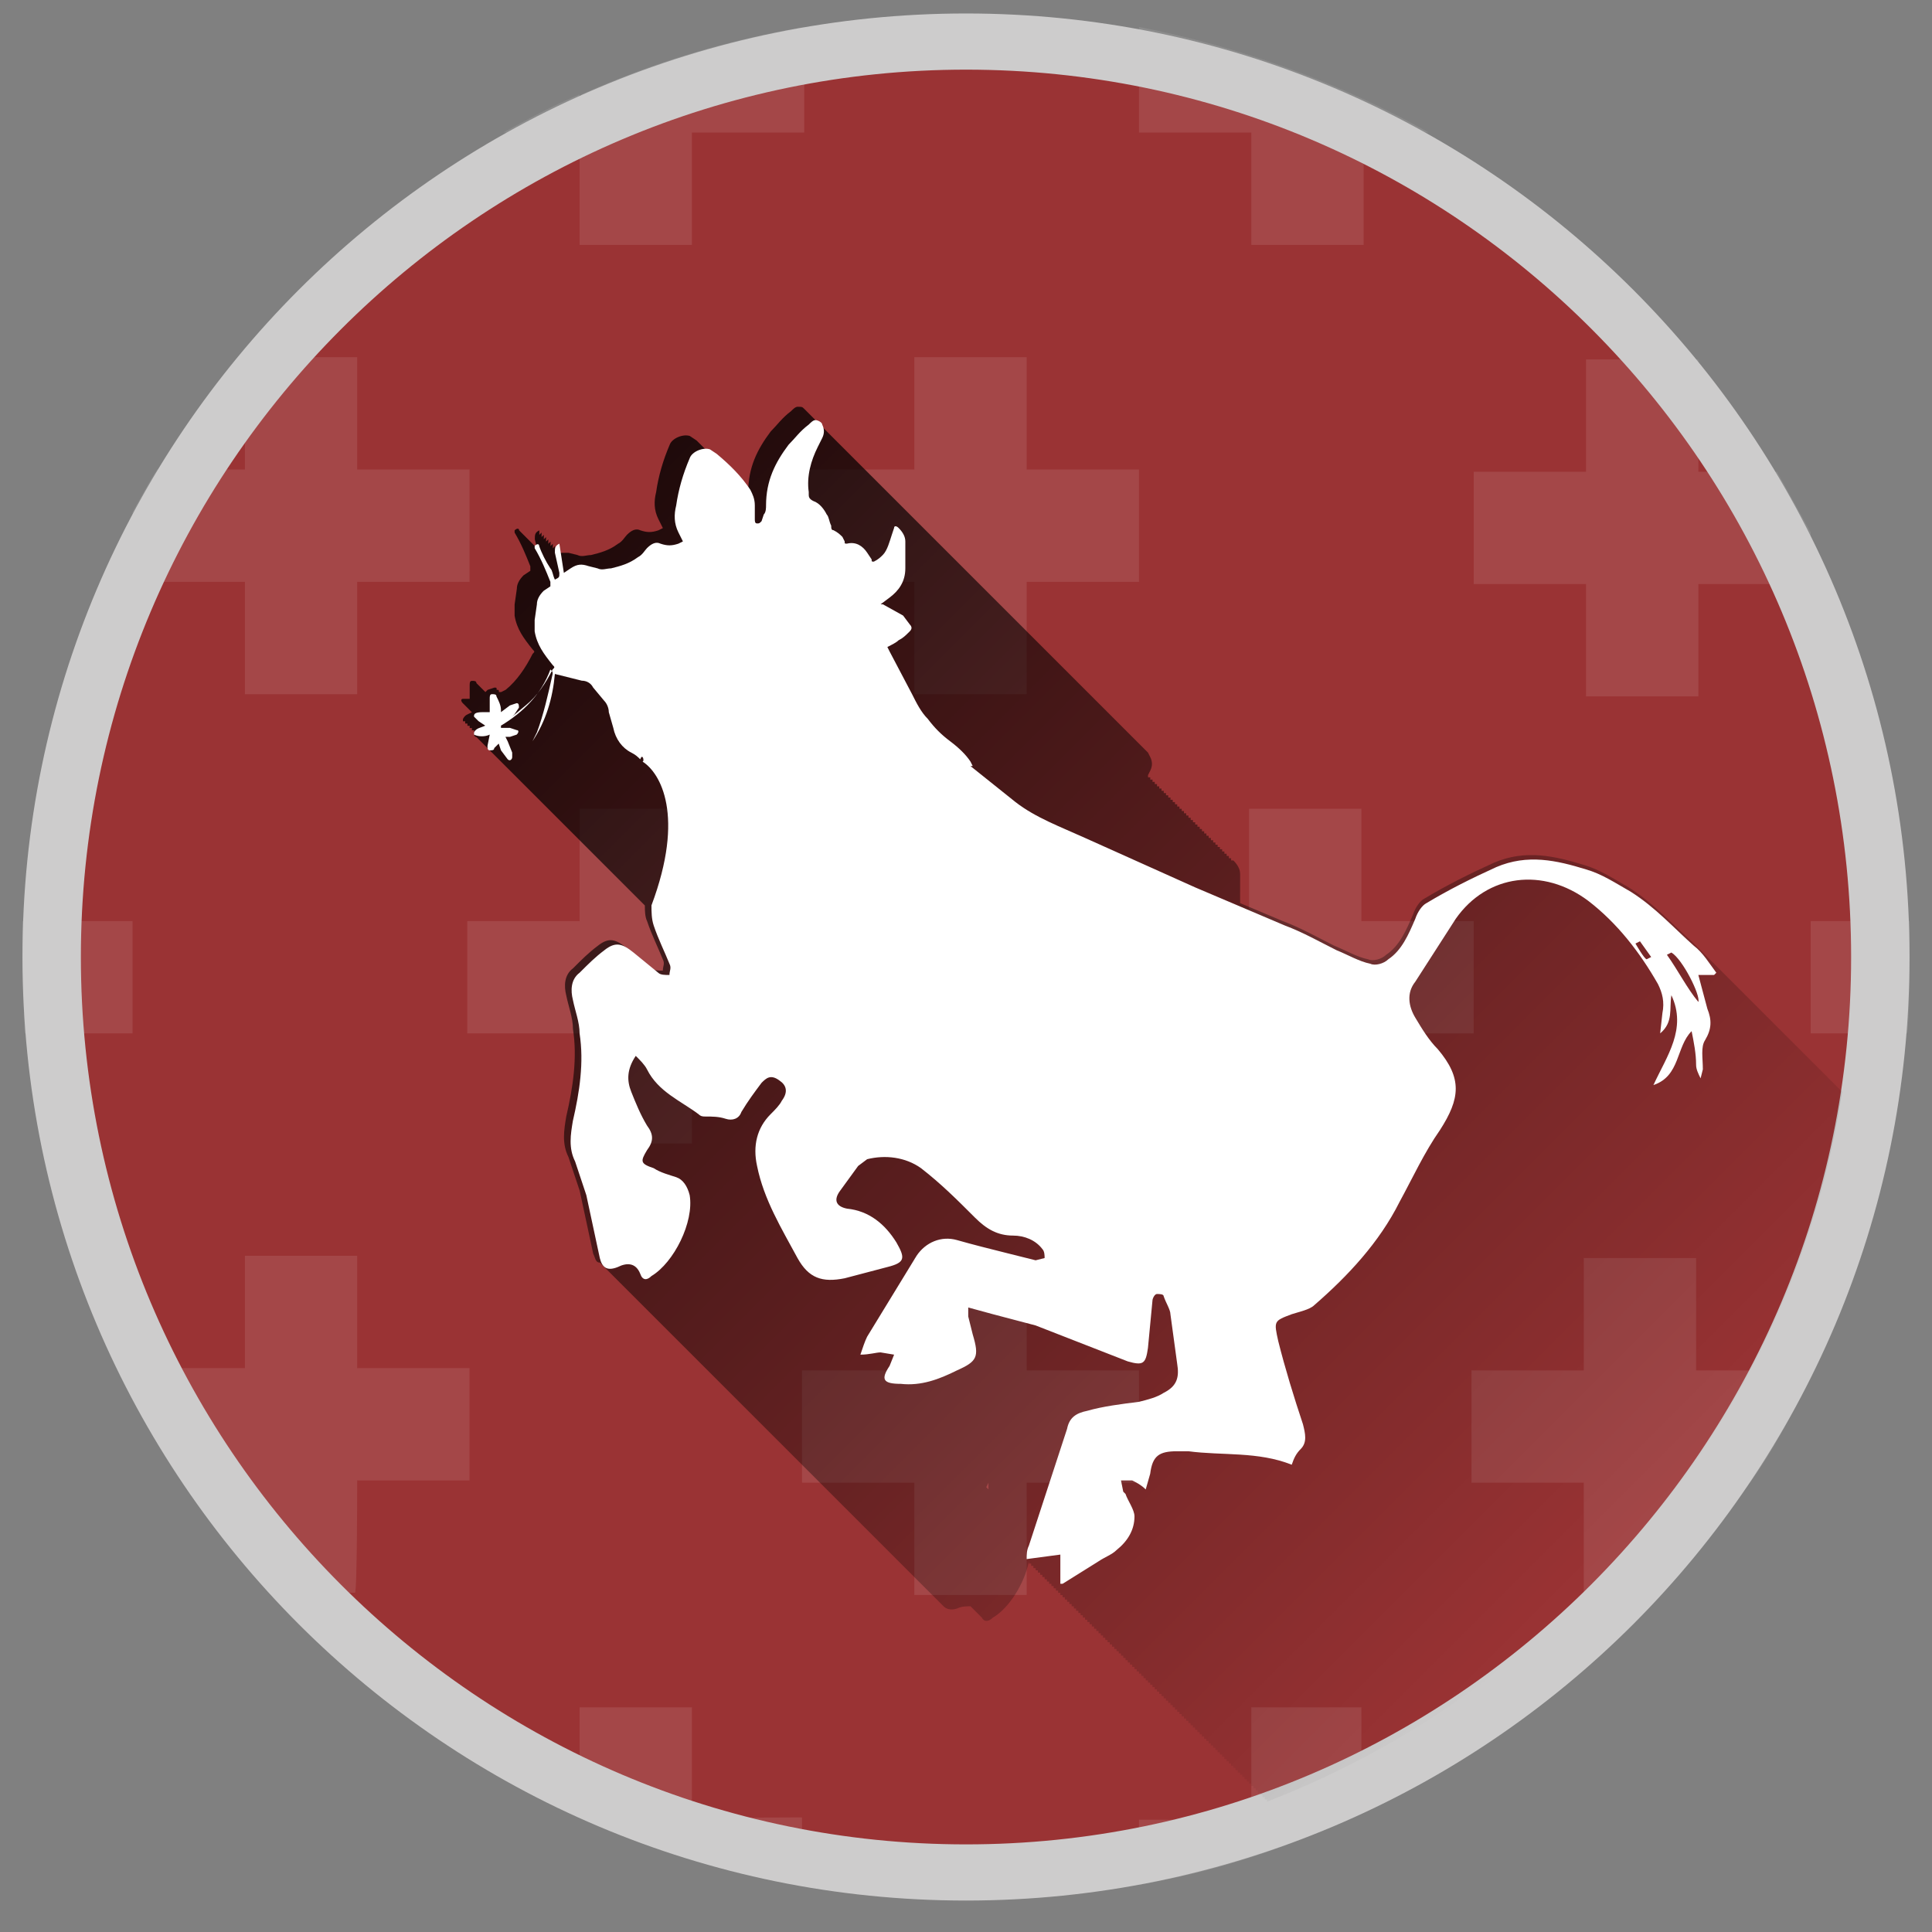 <svg xmlns="http://www.w3.org/2000/svg" viewBox="-262 354 86 86" enable-background="new -262 354 86 86"><rect x="-262" y="354" width="86" height="86" fill="#808080" stroke="none"/><ellipse fill="#9A3334" cx="-219" cy="396.6" rx="40.5" ry="40.5"/><g opacity=".1"><path fill="#fff" d="M-186.5 370z"/><path d="M-226.2 375h5v-5h5v5h5v5h-5v5h-5v-5h-5v-5zm-5 24.9v5h-5v-5h-5v-5h5v-5h5v5h5v5h-5zm19.9 20h-5v5h-5v-5h-5v-5h5v-5h5v5h5v5zm14.9-20h-5v5h-5v-5h-5v-5h5v-5h5v5h5v5z" fill="none"/><path fill="#fff" d="M-236.2 359.9v5h5v-5h5v-4.7c-3.5.6-6.8 1.6-9.9 3-.1 0-.1 1.7-.1 1.7zm29.9 0v5h5v-5h2.9c-3.9-2.2-8.3-3.8-12.9-4.7v4.7h5zm-19.9 35.1h-5v-5h-5v14.9h5v-5h5v-4.9zm4.9-10.1h5v-5h5v-5h-5v-5h-5v5h-5v5h5v5zm19.9 5.1h-5v5h-5v5h5v5h5v-5h5v-5h-5v-5zm10-15h-5v5h5v5h5v-5h5v-2.3l-1.5-2.7h-3.5v-5h-5v5zm14.4 20h-4.4v5h4.3c.1-1.1.1-2.2.1-3.4v-1.6zm-54.2 40v-5h-5v4.9c3.1 1.4 6.5 2.4 9.9 3v-3c.1 0-4.9 0-4.9.1zm14.9-25h-5v5h-5v5h5v5h5v-5h5v-5h-5v-5zm10 20v5h-5v2.9c3.5-.6 6.8-1.7 9.9-3.2v-4.7h-4.9zm19.8-15v-5h-5v5h-5v5h5v5h3.4l1.6-1.8v-3.2h2.4c1-1.4 1.8-2.9 2.6-4.5v-.5h-5zm-49.7-56.8c-1.2.5-2.3 1.1-3.4 1.7h3.4v-1.7zm-19.9 36.8h-4.9v1.6l.1 3.4h4.8v-5zm5-15.1v5h5v-5h5v-5h-5v-5h-5v5h-3.9c-.4.6-.7 1.2-1.1 1.9v3.1h5zm9.9 15.1h5v5h-5v-5zm-4.9 24.9h5v-5h-5v-5h-5v5h-5v1.3c.7 1.3 1.4 2.5 2.2 3.7h2.8v3.7l1.1 1.3h3.8c.1 0 .1-5 .1-5z"/></g><path fill="#CDCCCC" d="M-219 357.1c21.8 0 39.4 17.7 39.4 39.5s-17.7 39.5-39.4 39.5-39.4-17.7-39.4-39.5 17.7-39.5 39.4-39.5m0-2.5c-23.2 0-42 18.8-42 42s18.8 42 42 42 42-18.8 42-42-18.8-42-42-42z"/><linearGradient id="a" gradientUnits="userSpaceOnUse" x1="32.508" y1="-382.686" x2="-13.139" y2="-337.039" gradientTransform="matrix(1 0 0 -1 -223 41)"><stop offset="0" stop-color="#010202" stop-opacity="0"/><stop offset="1"/></linearGradient><path opacity=".8" fill="url(#a)" enable-background="new" d="M-180 402.6l-.2-.2-.1-.1-.1-.1-.1-.1-.1-.1-.1-.1-.1-.1-.1-.1-.1-.1-.1-.1-.1-.1-.1-.1-.1-.1-.1-.1-.1-.1-.1-.1-.1-.1-.1-.1-.1-.1-.1-.1-.1-.1-.1-.1-.1-.1-.1-.1-.1-.1-.1-.1-.1-.1-.1-.1-.1-.1-.1-.1-.1-.1-.1-.1-.1-.1-.1-.1-.1-.1-.1-.1-.1-.1-.1-.1-.1-.1-.1-.1-.1-.1-.1-.1-.1-.1-.1-.1-.1-.1-.1-.1-.1-.1-.1-.1-.1-.1-.1-.1-.1-.1-.1-.1-.1-.1-.1-.1-.1-.1-.1-.1-.1-.1-.1-.1-.1-.1-.1-.1-.1-.1-.1-.1-.1-.1-.1-.1-.1-.1-.1-.1c-.9-.8-1.7-1.7-2.8-2.4-.7-.4-1.3-.8-2-1-1.3-.4-2.6-.7-4-.1-1.1.5-2.1 1-3.1 1.6-.2.1-.4.4-.5.7-.3.7-.6 1.4-1.2 1.8-.2.2-.6.3-.8.2-.5-.1-1-.4-1.5-.6-.8-.4-1.5-.8-2.3-1.1l-1.9-.8v-1.3c0-.2-.1-.4-.3-.6h-.1v-.1h-.1v-.1h-.1v-.1h-.1v-.1h-.1v-.1h-.1v-.1h-.1v-.1h-.1v-.1h-.1v-.1h-.1v-.1h-.1v-.1h-.1v-.1h-.1v-.1h-.1v-.1h-.1v-.1h-.1v-.1h-.1v-.1h-.1v-.1h-.1v-.1h-.1v-.1h-.1v-.1h-.1v-.1h-.1v-.1h-.1v-.1h-.1v-.1h-.1v-.1h-.1v-.1h-.1v-.1h-.1v-.1h-.1v-.1h-.1v-.1h-.1v-.1h-.1v-.1h-.1v-.1h-.1v-.1h-.1v-.1h-.1v-.1h-.1v-.1l.1-.2c.1-.2.1-.4 0-.6l-.1-.2-.1-.1-.1-.1-.1-.1-.1-.1-.1-.1-.1-.1-.1-.1-.1-.1-.1-.1-.1-.1-.1-.1-.1-.1-.1-.1-.1-.1-.1-.1-.1-.1-.1-.1-.1-.1-.1-.1-.1-.1-.1-.1-.1-.1-.1-.1-.1-.1-.1-.1-.1-.1-.1-.1-.1-.1-.1-.1-.1-.1-.1-.1-.1-.1-.1-.1-.1-.1-.1-.1-.1-.1-.1-.1-.1-.1-.1-.1-.1-.1-.1-.1-.1-.1-.1-.1-.1-.1-.1-.1-.1-.1-.1-.1-.1-.1-.1-.1-.1-.1-.1-.1-.1-.1-.1-.1-.1-.1-.1-.1-.1-.1-.1-.1-.1-.1-.1-.1-.1-.1-.1-.1-.1-.1-.1-.1-.1-.1-.1-.1-.1-.1-.1-.1-.1-.1-.1-.1-.1-.1-.1-.1-.1-.1-.1-.1-.1-.1-.1-.1-.1-.1-.1-.1-.1-.1-.1-.1-.1-.1-.1-.1-.1-.1-.1-.1-.1-.1-.1-.1-.1-.1-.1-.1-.1-.1-.1-.1-.1-.1-.1-.1-.1-.1-.1-.1-.1-.1-.1-.1-.1-.1-.1-.1-.1-.1-.1-.1-.1-.1-.1-.1-.1-.1-.1-.1-.1-.1-.1-.1-.1-.1-.1-.1-.1-.1-.1-.1-.1-.1-.1-.1-.1-.1-.1-.1-.1-.1-.1-.1-.1-.1-.1-.1-.1-.1-.1-.1-.1-.1-.1-.1-.1-.1-.1-.1-.1-.1-.1-.1-.1-.1-.1-.1-.1-.1-.1-.1-.1-.1-.1-.1-.1-.1-.1-.1-.1-.1-.1-.1-.1-.1-.1-.1-.1-.1-.1-.1-.1-.1-.1-.1-.1-.1-.1-.1-.1-.1-.1-.1-.1-.1-.1-.1-.1-.1-.1-.1-.1-.1-.1-.1-.1-.1-.1-.1c-.1-.1-.1-.1-.3-.1-.1 0-.2.1-.3.2-.4.3-.6.6-.9.9-.6.8-1 1.6-1 2.7l-.1-.1-.1-.1-.1-.1-.1-.1-.1-.1-.1-.1-.1-.1-.1-.1-.1-.1-.1-.1-.1-.1-.1-.1-.1-.1-.1-.1-.1-.1-.8-.8-.3-.2c-.3-.1-.8.1-.9.4-.3.7-.5 1.4-.6 2.1-.1.4-.1.8.1 1.2l.2.4-.2.1c-.3.1-.5.1-.8 0-.2-.1-.4 0-.6.2-.1.1-.2.3-.4.4-.4.3-.8.4-1.2.5-.2 0-.4.1-.6 0l-.4-.1h-.4v-.1l-.1.1v-.2l-.1.1v-.2l-.1.1v-.2l-.1.1v-.2l-.1.1v-.2l-.1.1v-.2l-.1.1v-.2l-.1.1v-.2l-.1.1v-.2c-.2.1-.2.2-.2.4l.1.4-.1-.1-.1-.1-.1-.1-.1-.1-.1-.1-.1-.1-.1-.1-.1-.1c0-.1-.1-.1-.2 0v.1c.3.5.5 1 .7 1.5v.2l-.3.2c-.2.2-.3.4-.3.6l-.1.7v.5c.1.6.4 1 .8 1.5.1.1.1.1 0 .2-.3.6-.7 1.2-1.2 1.6l-.2.1h-.1c0-.1 0-.1-.1-.1 0-.1 0-.1-.1-.1l-.3.1-.1.1-.1-.1-.1-.1-.1-.1-.1-.1c0-.1-.1-.1-.2-.1s-.1.1-.1.2v.6h-.3c-.1 0-.1.1 0 .2l.1.1.1.1.1.1.1.1c-.2.1-.3.1-.4.3v.1h.1v.1h.1v.1h.1v.1h.1v.1h.1v.1c0 .1 0 .2.1.2l.1.1.1.1.1.1.1.1.1.1.1.1.1.1.1.1.1.1.1.1.1.1.1.1.1.1.1.1.1.1.1.1.1.1.1.1.1.1.1.1.1.1.1.1.1.1.1.1.1.1.1.1.1.1.1.1.1.1.1.1.1.1.1.1.1.1.1.1.1.1.1.1.1.1.1.1.1.1.1.1.1.1.1.1.1.1.1.1.1.1.1.1.1.1.1.1.1.1.1.1.1.1.1.1.1.1.1.1.1.1.1.1.1.1.1.1.1.1.1.1.1.1.1.1.1.1.1.1.1.1.1.1.1.1.1.1.1.1.1.1.1.1.1.1.1.1.1.1.1.1c0 .2 0 .5.1.7.2.6.5 1.2.7 1.7.1.2 0 .3 0 .5-.2 0-.4 0-.5-.1l-1.1-.9c-.5-.4-.8-.5-1.3-.1-.4.3-.7.6-1.1 1-.4.3-.4.8-.3 1.2.1.5.3 1 .3 1.5.2 1.3 0 2.6-.3 3.9-.1.6-.2 1.2.1 1.8l.5 1.5.6 2.8c.1.2.1.4.3.4l.1.1.1.1.1.1.1.1.1.1.1.1.1.1.1.1.1.1.1.1.1.1.1.1.1.1.1.1.1.1.1.1.1.1.1.1.1.1.1.1.1.1.1.1.1.1.1.1.1.1.1.1.1.1.1.1.1.1.1.1.1.1.1.1.1.1.1.1.1.1.1.1.1.1.1.1.1.1.1.1.1.1.1.1.1.1.1.1.1.1.1.1.1.1.1.1.1.1.1.1.1.1.1.1.1.1.1.1.1.1.1.1.1.1.1.1.1.1.1.1.1.1.1.1.1.1.1.1.1.1.1.1.1.1.1.1.1.1.1.1.1.1.1.1.1.1.1.1.1.1.1.1.1.1.1.1.1.1.1.1.1.1.1.1.1.1.1.1.1.1.1.1.1.1.1.1.1.1.1.1.1.1.1.1.1.1.1.1.1.1.1.1.1.1.1.1.1.1.1.1.1.1.1.1.1.1.1.1.1.1.1.1.1.1.1.1.1.1.1.1.1.1.1.1.1.1.1.1.1.1.1.1.1.1.1.1.1.1.1.1.1.1.1.1.1.1.1.1.1.1.1.1.1.1.1.1.1.1.1.1.1.1.1.1.1.1.1.1.1.1.1.1.1.1.1.1.1.1.1.1.1.1.1.1.1.1.1.1.1.1.1.1.1.1.1.1.1.1.1.1.1.1.1.1.1.1c.1.1.3.2.6.1.2-.1.4-.1.6-.1l.1.1.1.1.1.1.1.1.1.1c.1.2.3.2.5 0 .7-.4 1.4-1.5 1.6-2.5v.1h.1v.1h.1v.1h.1v.1h.1v.1h.1v.1h.1v.1h.1v.1h.1v.1h.1v.1h.1v.1h.1v.1h.1v.1h.1v.1h.1v.1h.1v.1h.1v.1h.1v.1h.1v.1h.1v.1h.1v.1h.1v.1h.1v.1h.1v.1h.1v.1h.1v.1h.1v.1h.1v.1h.1v.1h.1v.1h.1v.1h.1v.1h.1v.1h.1v.1h.1v.1h.1v.1h.1v.1h.1v.1h.1v.1h.1v.1h.1v.1h.1v.1h.1v.1h.1v.1h.1v.1h.1v.1h.1v.1h.1v.1h.1v.1h.1v.1h.1v.1h.1v.1h.1v.1h.1v.1h.1v.1h.1v.1h.1v.1h.1v.1h.1v.1h.1v.1h.1v.1h.1v.1h.1v.1h.1v.1h.1v.1h.1v.1h.1v.1h.1v.1h.1v.1h.1v.1h.1v.1h.1v.1h.1v.1h.1v.1h.1v.1h.1v.1h.1v.1h.1v.1h.1v.1h.1v.1h.1v.1h.1v.1h.1v.1h.1v.1h.1v.1h.1v.1h.1v.1h.1v.1h.1v.1h.1v.1h.1v.1h.1v.1h.1v.1h.1v.1h.1v.1h.1v.1h.1v.1h.1v.1h.1v.1h.1v.1h.1v.1h.1v.1h.1v.1h.1v.1h.1v.1h.1v.1h.1v.1c13.2-5.1 23.4-17.1 25.6-31.6zm-36.2 20v-.2c0-.3-.1-.4-.3-.6l-.1-.1-.1-.1-.1-.1-.1-.1-.1-.1-.1-.1-.1-.1-.1-.1-.1-.1-.1-.1-.1-.1-.1-.1-.1-.1-.1-.1-.1-.1-.1-.1.1-.2v1.9l1.8.7z"/><path fill="#fff" d="M-240.9 385.9l.2.2.3.2c-.2.1-.4.1-.5.3v.1c.2.1.5.1.7 0l-.1.5c0 .1 0 .2.1.2s.2 0 .2-.1l.2-.2.1.3.3.4c.1.1.2 0 .2-.1v-.2l-.2-.5-.1-.2h.2l.3-.1c.1-.1.1-.2 0-.2l-.3-.1h-.4v-.1c1-.6 1.8-1.4 2.2-2.5.1.1.1.1.1.2-.2.9-.4 1.8-.7 2.6l-.2.4c.6-.9.9-1.9 1-3l.4.1.8.2c.2 0 .4.1.5.3l.5.6c.1.1.2.3.2.5l.2.7c.1.5.4.9.8 1.1.2.1.3.2.4.3.1-.3.2.1.1.1.8.5 1.9 2.4.4 6.4 0 .3 0 .6.1.9.2.6.5 1.2.7 1.7.1.2 0 .3 0 .5-.2 0-.4 0-.5-.1l-1.1-.9c-.5-.4-.8-.5-1.3-.1-.4.3-.7.6-1.1 1-.4.3-.4.8-.3 1.2.1.5.3 1 .3 1.5.2 1.3 0 2.6-.3 3.9-.1.6-.2 1.2.1 1.8l.5 1.5.6 2.8c.1.4.3.6.8.4.4-.2.8-.2 1 .3.1.3.3.3.5.1 1-.6 1.9-2.4 1.7-3.6-.1-.4-.3-.7-.6-.8-.3-.1-.7-.2-1-.4-.6-.2-.6-.3-.3-.8.3-.4.3-.7 0-1.1-.3-.5-.5-1-.7-1.5-.2-.5-.2-1 .2-1.6.2.2.4.4.5.6.5 1 1.5 1.4 2.3 2 .1.1.2.1.3.1.3 0 .6 0 .9.1.3.1.6 0 .7-.3.3-.5.6-.9.9-1.3.2-.2.4-.4.8-.1.3.2.4.5.1.9-.1.2-.3.4-.5.6-.6.6-.8 1.4-.6 2.3.3 1.5 1.1 2.8 1.8 4.1.5.9 1.1 1.1 2.1.9l1.9-.5c.8-.2.8-.4.4-1.1-.5-.8-1.2-1.4-2.2-1.5-.5-.1-.6-.4-.3-.8l.8-1.1.4-.3c.8-.2 1.7-.1 2.4.4.9.7 1.6 1.4 2.4 2.2.5.5 1 .8 1.7.8.5 0 1 .2 1.3.6.1.1.1.3.1.4l-.4.1-1.2-.3c-.8-.2-1.6-.4-2.3-.6-.7-.2-1.4.1-1.8.7l-2.2 3.6c-.1.2-.2.5-.3.8.4 0 .7-.1.9-.1l.6.1-.2.5c-.4.6-.3.8.5.8.9.1 1.7-.2 2.5-.6.9-.4 1-.6.7-1.6l-.2-.8v-.4l1.1.3 1.9.5 4.1 1.6c.7.2.8.1.9-.6l.2-2.1c0-.1.1-.3.2-.3s.3 0 .3.1c.1.3.3.6.3.8l.3 2.2c.1.6 0 1-.6 1.3-.3.2-.7.3-1.1.4-.8.1-1.6.2-2.3.4-.5.1-.8.3-.9.8l-1.7 5.2c-.1.2-.1.4-.1.6l1.5-.2v1.3h.1l1.6-1c.3-.2.6-.3.8-.5.5-.4.8-.9.8-1.5 0-.3-.3-.7-.4-1l-.1-.1-.1-.5h.5c.2.1.4.2.6.4l.2-.7c.1-.8.4-1 1.2-1h.5c1.5.2 3.1 0 4.6.6.1-.3.2-.5.4-.7.3-.3.2-.7.1-1.1-.4-1.2-.8-2.5-1.1-3.7-.2-.9-.2-.9.6-1.2.3-.1.8-.2 1-.4 1.5-1.3 2.9-2.8 3.8-4.6.6-1.1 1.1-2.2 1.8-3.2.9-1.4 1-2.3-.1-3.6-.4-.4-.7-.9-1-1.4-.3-.5-.4-1.1 0-1.6l1.8-2.8c1.4-2 3.9-2.3 5.9-.8 1.3 1 2.3 2.3 3.1 3.7.2.4.3.8.2 1.3l-.1.9c.6-.5.4-1.1.5-1.7.7 1.5-.2 2.7-.8 4 1.2-.4 1-1.7 1.7-2.4.1.5.2 1 .2 1.5 0 .2.1.4.2.6l.1-.4c0-.5-.1-1 .1-1.3.3-.5.3-.9.1-1.4l-.4-1.5h.7l.1-.1c-.3-.4-.6-.9-1-1.2-.9-.8-1.7-1.7-2.8-2.4-.7-.4-1.3-.8-2-1-1.3-.4-2.6-.7-4-.1-1.1.5-2.1 1-3.1 1.6-.2.1-.4.4-.5.7-.3.7-.6 1.4-1.2 1.8-.2.2-.6.3-.8.2-.5-.1-1-.4-1.5-.6-.8-.4-1.5-.8-2.3-1.1l-4-1.7-4.9-2.2c-1.1-.5-2.2-.9-3.1-1.6l-2-1.6h.1l-.1-.2c-.2-.3-.5-.6-.9-.9-.4-.3-.7-.6-1-1-.3-.3-.5-.7-.7-1.1l-1-1.9-.1-.2c.2-.1.4-.2.5-.3.2-.1.3-.2.5-.4.1-.1.1-.2 0-.3l-.3-.4-.9-.5h-.1l.4-.3c.4-.3.7-.7.7-1.3v-1.2c0-.2-.1-.4-.3-.6-.1-.1-.2-.1-.2 0l-.1.3c-.1.3-.2.7-.4.9-.1.1-.2.2-.4.3-.1 0-.1 0-.1-.1l-.2-.3c-.2-.3-.5-.5-.9-.4-.1 0-.1 0-.1-.1l-.1-.2c-.1-.1-.2-.2-.4-.3-.1 0-.1-.1-.1-.2-.1-.2-.1-.4-.2-.5-.1-.2-.3-.5-.6-.6-.2-.1-.2-.2-.2-.3v-.1c-.1-.7.1-1.4.4-2l.2-.4c.1-.2.1-.4 0-.6 0-.1-.2-.2-.3-.2-.1 0-.2.1-.3.2-.4.3-.6.6-.9.9-.6.8-1 1.6-1 2.7 0 .1 0 .3-.1.4l-.1.3c-.1.1-.1.1-.2.1s-.1-.1-.1-.2v-.6c0-.3-.1-.5-.2-.7-.4-.6-.9-1.1-1.5-1.6l-.3-.2c-.3-.1-.8.1-.9.4-.3.7-.5 1.4-.6 2.1-.1.4-.1.8.1 1.2l.2.4-.2.1c-.3.1-.5.1-.8 0-.2-.1-.4 0-.6.2-.1.1-.2.3-.4.4-.4.3-.8.4-1.2.5-.2 0-.4.1-.6 0l-.4-.1c-.3-.1-.5-.1-.8.1l-.3.2-.2-1.3c-.2.1-.2.2-.2.4l.2.9c0 .2 0 .2-.2.3-.1-.2-.1-.4-.2-.5-.2-.3-.4-.7-.5-1 0-.1-.1-.1-.2 0v.1c.3.5.5 1 .7 1.5v.2l-.3.2c-.2.2-.3.4-.3.6l-.1.7v.5c.1.6.4 1 .8 1.5.1.1.1.1 0 .2-.3.6-.7 1.2-1.2 1.6l-.6.5.1-.1.2-.3c0-.1 0-.2-.1-.2l-.3.1-.4.3v-.1c0-.2-.1-.4-.2-.6 0-.1-.1-.1-.2-.1s-.1.1-.1.2v.6h-.3c-.4 0-.4.1-.4.2zm53.1 10.6l.2-.1c.5.3 1.3 1.9 1.2 2.2-.5-.6-.9-1.4-1.4-2.1zm-1.4-.5l.2-.1.5.7-.2.1c-.1 0-.5-.7-.5-.7z"/></svg>